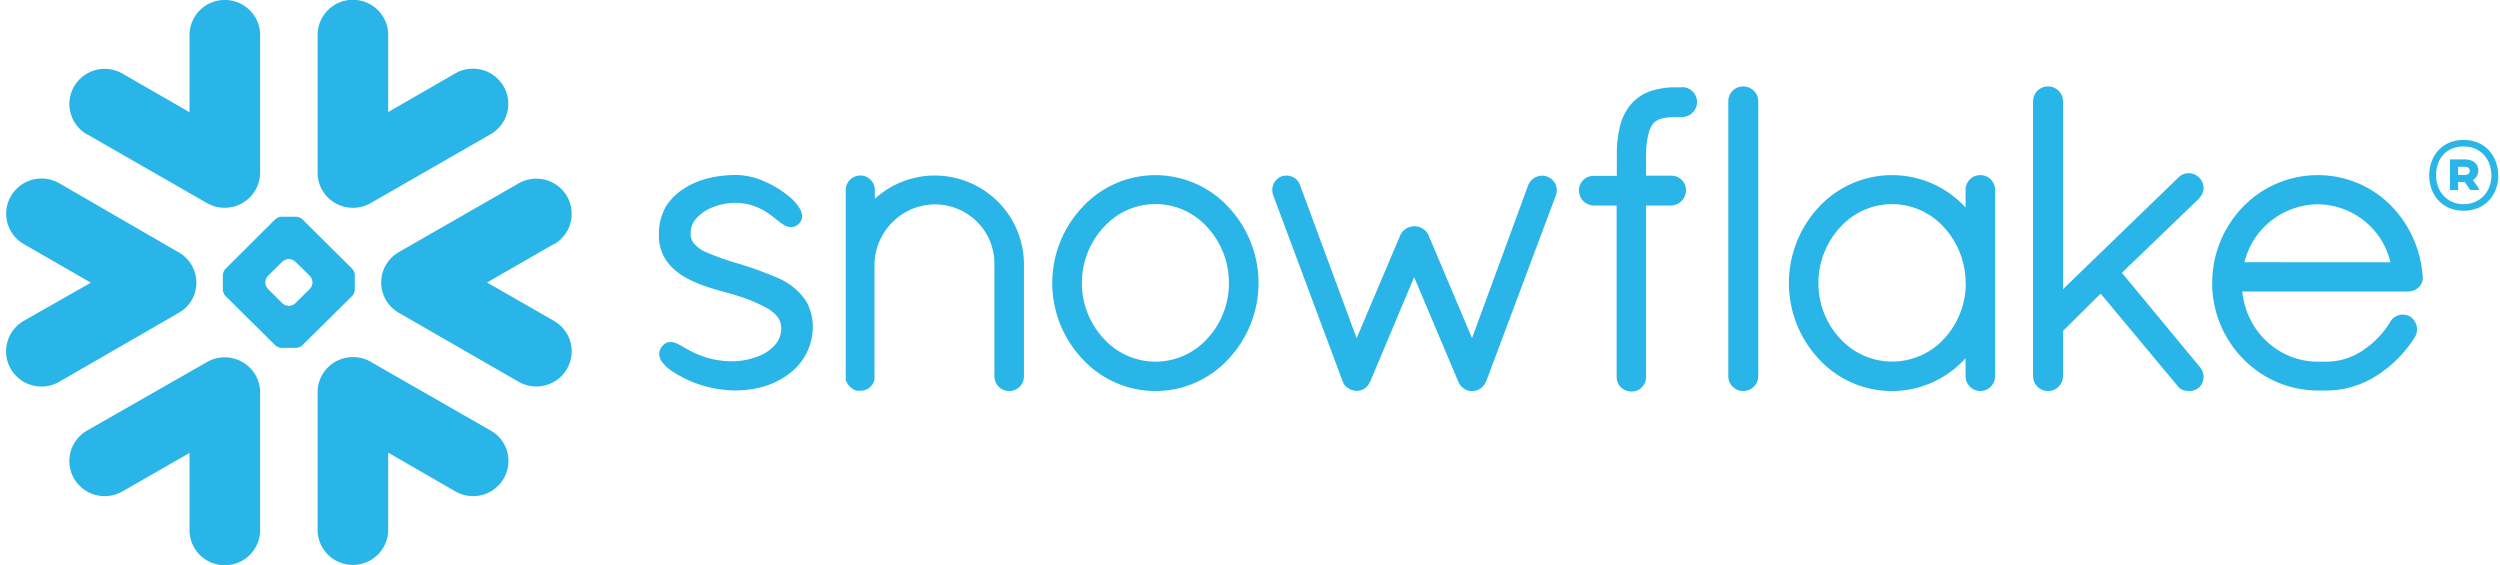 <svg xmlns="http://www.w3.org/2000/svg" width="208" height="47" fill="none"><g clip-path="url(#a)"><path fill="#29B5E8" fill-rule="evenodd" d="M205.062 13.879h-.547v.676h.547c.251 0 .418-.112.418-.338 0-.226-.153-.338-.418-.338zm-1.22-.618h1.23c.68 0 1.122.365 1.122.932a.894.894 0 0 1-.446.784l.483.696v.139h-.7l-.469-.676h-.547v.676h-.68l.007-2.551zm3.443 1.324c0-1.352-.915-2.4-2.315-2.4s-2.287.984-2.287 2.4c0 1.352.914 2.403 2.287 2.403 1.373 0 2.315-1.037 2.315-2.403zm.574 0c0 1.609-1.081 2.947-2.889 2.947-1.808 0-2.858-1.352-2.858-2.947s1.067-2.943 2.858-2.943c1.791 0 2.876 1.338 2.876 2.943h.013zM46.09 20.3l-5.57 3.203 5.57 3.194a2.927 2.927 0 0 1 1.373 1.774 2.91 2.91 0 0 1-.292 2.22 2.94 2.94 0 0 1-1.785 1.365 2.957 2.957 0 0 1-2.232-.29l-9.977-5.745a2.903 2.903 0 0 1-1.332-1.666 2.835 2.835 0 0 1-.129-.95 2.69 2.69 0 0 1 .102-.675 2.932 2.932 0 0 1 1.36-1.751l9.976-5.725a2.957 2.957 0 0 1 2.232-.29 2.94 2.94 0 0 1 1.785 1.365c.39.672.495 1.47.292 2.22a2.927 2.927 0 0 1-1.373 1.774V20.3zm-5.275 15.52-9.973-5.718a2.9 2.9 0 0 0-1.7-.382 2.94 2.94 0 0 0-1.934.924 2.908 2.908 0 0 0-.784 1.986v11.45c0 .774.31 1.516.86 2.064a2.945 2.945 0 0 0 4.153 0c.55-.548.86-1.29.86-2.065v-6.42l5.598 3.23a2.951 2.951 0 0 0 4.016-1.076 2.912 2.912 0 0 0-1.082-3.993h-.014zm-11.509-11.2-4.147 4.104a.815.815 0 0 1-.52.22h-1.217a.846.846 0 0 1-.523-.22l-4.143-4.103a.839.839 0 0 1-.215-.514v-1.213a.842.842 0 0 1 .215-.52l4.143-4.127a.842.842 0 0 1 .523-.216h1.217a.818.818 0 0 1 .52.216l4.147 4.116a.843.843 0 0 1 .214.52v1.214a.839.839 0 0 1-.214.524zM26 23.48a.89.89 0 0 0-.218-.524l-1.21-1.186a.835.835 0 0 0-.516-.216h-.048a.835.835 0 0 0-.517.216l-1.2 1.186a.846.846 0 0 0-.214.524v.044c.009.19.085.372.215.513l1.2 1.193a.845.845 0 0 0 .516.216h.048a.835.835 0 0 0 .516-.216l1.203-1.193a.852.852 0 0 0 .225-.513v-.044zM7.247 11.172l9.976 5.725a2.96 2.96 0 0 0 4.021-1.07c.259-.444.396-.948.397-1.461V2.916c0-.774-.31-1.517-.86-2.064a2.946 2.946 0 0 0-4.153 0c-.55.547-.86 1.29-.86 2.064v6.421l-5.588-3.22a2.953 2.953 0 0 0-4.016 1.076 2.91 2.91 0 0 0-.29 2.22 2.926 2.926 0 0 0 1.373 1.773v-.014zm21.896 6.107a2.927 2.927 0 0 0 1.7-.382l9.972-5.725A2.936 2.936 0 0 0 42.188 9.4a2.909 2.909 0 0 0-1.046-3.078 2.949 2.949 0 0 0-3.26-.218l-5.585 3.22v-6.42c0-.775-.31-1.517-.86-2.065a2.945 2.945 0 0 0-4.153 0c-.55.548-.86 1.29-.86 2.065v11.463c0 .737.28 1.447.784 1.987s1.196.871 1.935.926zm-10.218 12.46a2.9 2.9 0 0 0-1.699.381l-9.98 5.701a2.936 2.936 0 0 0-1.373 1.773 2.908 2.908 0 0 0 1.046 3.079 2.95 2.95 0 0 0 3.26.217l5.589-3.203v6.42c0 .775.31 1.517.86 2.065a2.945 2.945 0 0 0 4.153 0c.55-.548.86-1.29.86-2.065V32.631a2.907 2.907 0 0 0-.789-1.974 2.94 2.94 0 0 0-1.927-.919zm-2.719-5.364c.098-.307.143-.628.133-.95a3.025 3.025 0 0 0-.105-.675 2.895 2.895 0 0 0-1.36-1.75l-9.949-5.756a2.957 2.957 0 0 0-2.233-.29A2.94 2.94 0 0 0 .907 16.32a2.91 2.91 0 0 0-.291 2.22 2.923 2.923 0 0 0 1.372 1.774l5.571 3.204-5.584 3.18a2.93 2.93 0 0 0-1.37 1.78 2.906 2.906 0 0 0 .296 2.221 2.943 2.943 0 0 0 1.79 1.363 2.96 2.96 0 0 0 2.234-.295l9.956-5.745a2.89 2.89 0 0 0 1.339-1.663l-.014.017zM139.93 7.265h-.486a6.454 6.454 0 0 0-2.039.291 3.713 3.713 0 0 0-1.673 1.082 4.377 4.377 0 0 0-.941 1.838 9.701 9.701 0 0 0-.272 2.406v1.75h-1.941a1.21 1.21 0 0 0-.846.341c-.226.22-.357.518-.364.832-.007.333.114.656.34.902.231.235.541.376.87.396h1.927v14.274a1.212 1.212 0 0 0 .367.862c.242.221.559.342.888.338a1.205 1.205 0 0 0 1.193-1.21V17.103h2.087c.327-.017.636-.154.866-.385.236-.237.368-.556.367-.89v-.046a1.19 1.19 0 0 0-.37-.832 1.209 1.209 0 0 0-.85-.334h-2.1v-1.744a7.067 7.067 0 0 1 .21-1.768c.07-.31.208-.6.405-.851.165-.17.371-.296.598-.365.4-.114.815-.165 1.23-.152h.548a1.252 1.252 0 0 0 1.251-1.244 1.236 1.236 0 0 0-.367-.88 1.248 1.248 0 0 0-.884-.363l-.014.017zm43.032 9.236a1.242 1.242 0 0 0 .377-.879 1.159 1.159 0 0 0-.381-.848 1.186 1.186 0 0 0-.86-.365 1.19 1.19 0 0 0-.86.365l-9.595 9.284V8.415a1.226 1.226 0 0 0-.378-.872 1.244 1.244 0 0 0-.887-.352 1.228 1.228 0 0 0-.863.362c-.23.229-.36.538-.364.862v22.898a1.243 1.243 0 0 0 1.227 1.22 1.25 1.25 0 0 0 .886-.35 1.24 1.24 0 0 0 .379-.87v-3.778l3.13-3.106 6.377 7.648a.986.986 0 0 0 .442.361c.167.062.344.094.523.095.289.005.572-.086.802-.26h.017a1.285 1.285 0 0 0 .401-.923 1.265 1.265 0 0 0-.302-.81l-6.492-7.844 6.424-6.181-.003-.014zm-17.335-1.574a1.23 1.23 0 0 1 .367.875v15.511a1.24 1.24 0 0 1-1.227 1.22 1.25 1.25 0 0 1-1.135-.755 1.202 1.202 0 0 1-.096-.465v-1.514a8.215 8.215 0 0 1-2.751 2.01 8.267 8.267 0 0 1-6.679.04 8.23 8.23 0 0 1-2.776-1.976 9.276 9.276 0 0 1-2.494-6.324 9.28 9.28 0 0 1 2.494-6.325 8.276 8.276 0 0 1 2.775-1.966 8.314 8.314 0 0 1 6.669.022 8.262 8.262 0 0 1 2.762 1.985v-1.48a1.212 1.212 0 0 1 1.231-1.213c.319 0 .627.12.86.338v.017zm-2.091 8.64a6.806 6.806 0 0 0-1.811-4.67 5.803 5.803 0 0 0-8.61 0 6.813 6.813 0 0 0-1.822 4.67 6.732 6.732 0 0 0 1.829 4.63 5.833 5.833 0 0 0 1.954 1.394 5.869 5.869 0 0 0 6.662-1.394 6.762 6.762 0 0 0 1.812-4.646l-.014.017zm-98.856-.452a29.785 29.785 0 0 0-3.24-1.18 22.237 22.237 0 0 1-2.831-1.013 2.749 2.749 0 0 1-.857-.65 1.203 1.203 0 0 1-.292-.807c-.008-.403.11-.8.34-1.132a3.323 3.323 0 0 1 1.53-1.098 5 5 0 0 1 1.74-.358 4.828 4.828 0 0 1 2.95.942c.34.24.619.487.884.676.127.106.266.197.415.27.149.081.316.125.486.129a.873.873 0 0 0 .34-.068c.109-.044.21-.107.299-.186a.99.99 0 0 0 .22-.297.866.866 0 0 0 .072-.338 1.281 1.281 0 0 0-.17-.611 3.723 3.723 0 0 0-.833-.98 8.304 8.304 0 0 0-2.04-1.278 6.03 6.03 0 0 0-2.378-.578c-1.826 0-3.348.412-4.457 1.17a4.668 4.668 0 0 0-1.44 1.426 4.572 4.572 0 0 0-.596 2.3v.13a3.646 3.646 0 0 0 .772 2.307c.724.906 1.795 1.45 2.845 1.835 1.05.386 2.094.615 2.757.835.918.266 1.804.63 2.644 1.085.324.185.612.427.85.713.195.266.301.586.306.916v.027a2.11 2.11 0 0 1-.412 1.277 3.612 3.612 0 0 1-1.7 1.139 5.94 5.94 0 0 1-1.824.338 7.363 7.363 0 0 1-3.43-.764c-.388-.192-.7-.382-.986-.544-.14-.074-.272-.145-.411-.203a1.17 1.17 0 0 0-.442-.09.802.802 0 0 0-.578.233c-.108.096-.2.21-.268.337a.93.93 0 0 0-.095.416c.006.235.081.463.217.655.238.315.53.585.864.798.434.282.888.531 1.36.747a9.87 9.87 0 0 0 3.769.845c1.75 0 3.266-.402 4.54-1.352a4.864 4.864 0 0 0 1.478-1.705 4.833 4.833 0 0 0 .545-2.185 4.24 4.24 0 0 0-.557-2.19 5.272 5.272 0 0 0-2.386-1.94zM145.022 7.19a1.235 1.235 0 0 0-1.132.756 1.192 1.192 0 0 0-.095.468v22.898a1.202 1.202 0 0 0 .363.858 1.252 1.252 0 0 0 1.91-.177c.138-.2.214-.438.218-.681V8.415a1.225 1.225 0 0 0-.377-.872 1.255 1.255 0 0 0-.887-.352zm56.556 15.789v.121a1.122 1.122 0 0 1-.384.841 1.29 1.29 0 0 1-.85.312h-13.786c.34 3.345 3.035 5.812 6.244 5.84h.812a5.435 5.435 0 0 0 3.015-.97 7.449 7.449 0 0 0 2.253-2.366 1.12 1.12 0 0 1 .456-.436c.176-.097.373-.147.574-.146.22 0 .436.059.626.17a1.318 1.318 0 0 1 .561 1.06c0 .223-.06.441-.174.633a10.303 10.303 0 0 1-3.059 3.132 7.848 7.848 0 0 1-4.252 1.321h-.826a8.695 8.695 0 0 1-6.183-2.66 8.994 8.994 0 0 1-2.552-6.248 9.125 9.125 0 0 1 2.562-6.373 8.64 8.64 0 0 1 2.844-1.953 8.677 8.677 0 0 1 3.387-.686 8.525 8.525 0 0 1 5.972 2.426 9.264 9.264 0 0 1 2.743 5.958l.017.024zm-2.692-1.156a6.236 6.236 0 0 0-2.177-3.448 6.298 6.298 0 0 0-3.853-1.378 6.367 6.367 0 0 0-3.892 1.364 6.303 6.303 0 0 0-2.226 3.455l12.148.007zM77.779 14.602a7.423 7.423 0 0 0-4.99 1.936v-.713c0-.317-.121-.623-.34-.854a1.182 1.182 0 0 0-.852-.369 1.221 1.221 0 0 0-.876.353 1.205 1.205 0 0 0-.355.87v15.853l.051.05a.626.626 0 0 0 .082.166c.17.299.45.52.781.615h.317c.18-.001.36-.041.523-.118.146-.066.275-.164.377-.287 0 0 .017-.03.034-.044.062-.076.114-.16.153-.25.031-.083.056-.168.075-.254v-9.59a5.055 5.055 0 0 1 1.502-3.488 4.972 4.972 0 0 1 5.42-1.098 4.94 4.94 0 0 1 2.232 1.829c.544.817.83 1.777.822 2.757v9.347a1.222 1.222 0 0 0 .755 1.123 1.24 1.24 0 0 0 1.335-.248 1.211 1.211 0 0 0 .367-.875v-9.347a7.37 7.37 0 0 0-2.18-5.202 7.455 7.455 0 0 0-5.233-2.162zm24.432 2.633a9.237 9.237 0 0 1 2.498 6.314 9.237 9.237 0 0 1-2.498 6.314 8.21 8.21 0 0 1-2.755 1.973 8.26 8.26 0 0 1-9.4-1.973 9.21 9.21 0 0 1-2.508-6.314 9.21 9.21 0 0 1 2.508-6.314 8.233 8.233 0 0 1 2.757-1.967 8.275 8.275 0 0 1 9.398 1.967zm.034 6.316a6.792 6.792 0 0 0-1.808-4.657 5.781 5.781 0 0 0-8.6 0 6.794 6.794 0 0 0-1.821 4.657 6.737 6.737 0 0 0 1.822 4.633 5.806 5.806 0 0 0 8.6 0 6.735 6.735 0 0 0 1.807-4.633zm26.513-8.844a1.12 1.12 0 0 0-.442-.091 1.268 1.268 0 0 0-1.153.75l-4.69 12.767-3.617-8.56a1.223 1.223 0 0 0-.489-.55 1.29 1.29 0 0 0-1.863.55l-3.633 8.567-4.718-12.764a1.08 1.08 0 0 0-.449-.568 1.272 1.272 0 0 0-.68-.2 1.244 1.244 0 0 0-.462.092 1.224 1.224 0 0 0-.622 1.565l5.782 15.5c.049.124.118.238.204.339.077.082.168.15.268.203a.557.557 0 0 0 .269.135c.136.05.279.078.425.08a1.21 1.21 0 0 0 .649-.205c.198-.13.35-.318.435-.538h.017l3.667-8.718 3.675 8.685c.08.215.222.403.408.54.175.133.383.22.601.25h.153c.141.001.28-.024.411-.074.112-.044.217-.101.313-.172a1.44 1.44 0 0 0 .442-.585l5.778-15.42a1.206 1.206 0 0 0-.656-1.565l-.023-.013z" clip-rule="evenodd"/></g><defs><clipPath id="a"><path fill="#fff" d="M.506 0h207.353v47H.506z"/></clipPath></defs></svg>